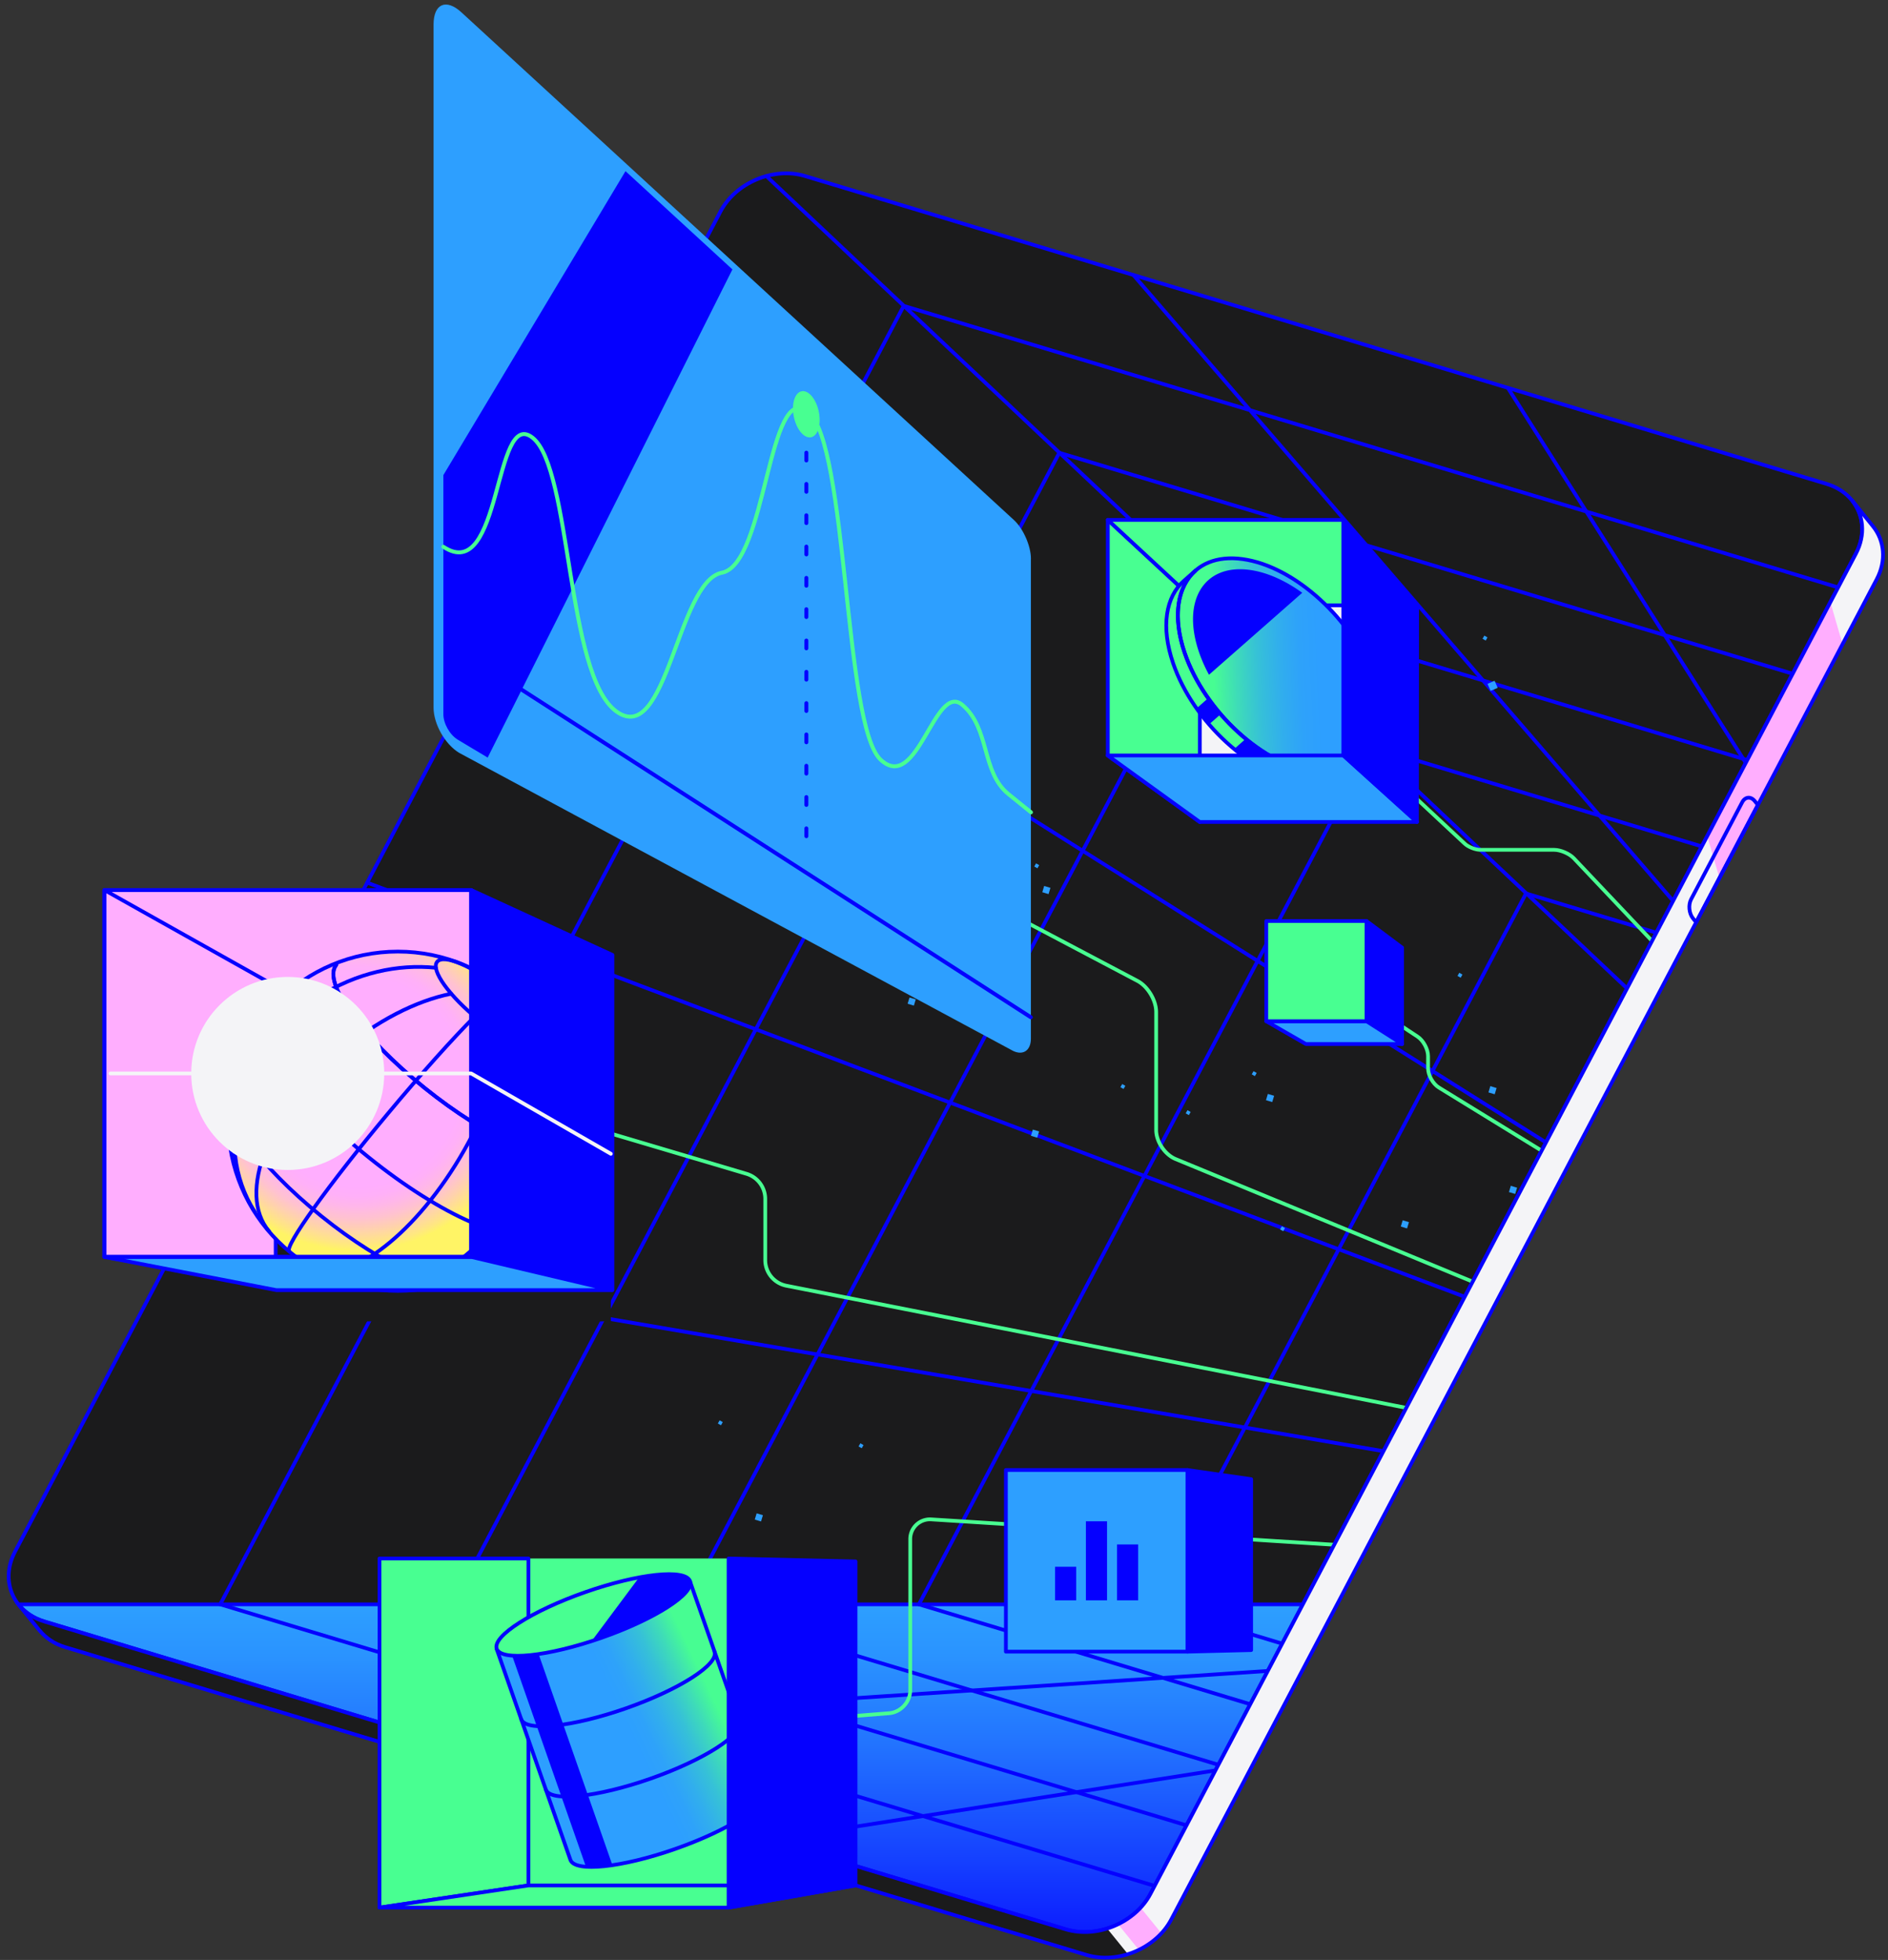 <svg xmlns="http://www.w3.org/2000/svg" width="237" height="246" fill="none" viewBox="0 0 237 246">
    <rect x="0" y="0" width="237" height="246" fill="#333333" stroke="none"/>
    <path fill="#1B1B1C" stroke="#0500FF" stroke-linecap="round" stroke-linejoin="round"
        stroke-width=".469"
        d="M144.408 237.702c-1.913 3.633-6.688 5.634-10.621 4.448L5.553 203.512c-3.927-1.185-5.577-5.122-3.67-8.754L90.44 26.546c1.912-3.633 6.688-5.634 10.62-4.448l128.234 38.638c3.927 1.185 5.577 5.122 3.67 8.754l-88.556 168.212Z" />
    <path fill="url(#a)" stroke="#0500FF" stroke-miterlimit="10" stroke-width=".469"
        d="M163.541 201.366H2.313c.763.97 1.855 1.734 3.243 2.151l128.234 38.638c3.927 1.186 8.708-.82 10.62-4.448l19.131-36.336v-.005Z" />
    <path stroke="#0500FF" stroke-linecap="round" stroke-linejoin="round" stroke-width=".469"
        d="m160.943 206.296-16.361-4.931 46.975-89.226 16.362 4.926" />
    <path stroke="#0500FF" stroke-linecap="round" stroke-linejoin="round" stroke-width=".469"
        d="m156.941 213.898-41.59-12.532 56.681-107.664 41.595 12.533" />
    <path stroke="#0500FF" stroke-linecap="round" stroke-linejoin="round" stroke-width=".469"
        d="m152.936 221.5-66.824-20.134L152.5 75.265l66.828 20.134" />
    <path stroke="#0500FF" stroke-linecap="round" stroke-linejoin="round" stroke-width=".469"
        d="m148.939 229.102-92.062-27.736 76.099-144.539 92.057 27.736" />
    <path stroke="#0500FF" stroke-linecap="round" stroke-linejoin="round" stroke-width=".469"
        d="m144.934 236.704-117.29-35.338 85.8-162.977 117.29 35.338m-26.467 50.354L96.205 22.107M22.156 156.256l151.499 25.885m10.204-19.375L46.097 110.785m163.922 2.287-67.733-78.545M219.14 95.74l-29.859-47.055M70.032 65.32l124.044 78.08m-41.526 78.818-55.955 8.732m-46.58-14.038 109.135-7.185" />
    <path fill="#2D9FFF"
        d="m187.117 86.721.888-.39-.391-.888-.888.39.391.888ZM61.252 148.993l1.145-.503-.503-1.146-1.146.504.504 1.145Zm43.224-44.762.54.312.311-.54-.54-.312-.311.54Zm25.355 4.524.394.228.227-.394-.394-.227-.227.393Zm27.301 26.084.393.228.228-.394-.394-.227-.227.393Zm-36.559-33.043.394.227.227-.393-.394-.228-.227.394Zm20.072 34.657.394.227.227-.393-.393-.228-.228.394Zm8.197 3.283.393.227.228-.394-.394-.227-.227.394ZM115.68 84.192l.54.311.311-.54-.539-.311-.312.54Zm9.444-4.402.394.227.227-.394-.394-.227-.227.394Zm-21.15-12.408.394.227.227-.393-.393-.228-.228.394ZM122.5 94.873l.394.227.227-.393-.394-.228-.227.394ZM93.78 78.48l.394.227.227-.394-.394-.227-.227.394Zm-3.67 100.183.394.227.227-.394-.393-.227-.228.394Zm70.579-24.356.394.228.227-.394-.393-.227-.228.393Zm-52.912 27.239.394.227.227-.394-.394-.227-.227.394Zm78.326-101.375.394.227.227-.393-.393-.228-.228.394Zm-3.143 42.318.394.228.227-.394-.394-.227-.227.393Zm-69.027 3.495.786.236.235-.786-.785-.235-.236.785Zm-19.186 64.743.785.235.236-.785-.786-.236-.235.786Zm81.096-36.78.786.236.236-.786-.786-.236-.236.786Zm-50.615-56.111.786.236.235-.786-.785-.236-.236.786Zm33.691 40.251.785.236.236-.786-.786-.235-.235.785Zm-28.08-26.101.786.236.236-.785-.786-.236-.236.785Zm-1.424 30.574.785.236.236-.785-.786-.236-.235.785Zm-73.524-4.109.786.236.235-.786-.785-.236-.236.786Zm133.528 11.171.785.236.236-.786-.786-.235-.235.785Zm-2.574-12.511.786.235.236-.785-.786-.236-.236.786Z" />
    <path stroke="#48FF91" stroke-linecap="round" stroke-linejoin="round" stroke-width=".469"
        d="m160.084 83.695 23.79 22.201c.455.422 1.331.769 1.954.769h9.271c.801 0 1.907.478 2.46 1.059l9.828 10.386" />
    <path fill="#F4F4F7" d="M168.628 65.253h-29.564v29.564h29.564V65.253Z" />
    <path fill="#48FF91" stroke="#0500FF" stroke-linecap="round" stroke-linejoin="round"
        stroke-width=".469" d="m139.064 94.817 11.544 8.352.023-27.193-11.567-10.723v29.564Z" />
    <path fill="#48FF91" stroke="#0500FF" stroke-linecap="round" stroke-linejoin="round"
        stroke-width=".469" d="M139.064 65.253h29.564l9.266 10.723h-27.263l-11.567-10.723Z" />
    <path fill="url(#b)"
        d="M172.404 85.185c-2.526-7.4-9.88-14.12-16.422-15.011-6.543-.895-9.8 4.377-7.269 11.777 2.526 7.396 9.879 14.117 16.422 15.012 6.543.89 9.8-4.377 7.269-11.778Z" />
    <path fill="#0500FF"
        d="M163.472 74.405c-2.118-1.532-4.405-2.573-6.589-2.873-5.732-.782-8.586 3.839-6.374 10.32a18.28 18.28 0 0 0 1.256 2.84l11.707-10.291v.004Z" />
    <path fill="#48FF91"
        d="m171.051 95.514-1.457 1.284c-1.401 1.233-3.421 1.79-5.915 1.448-6.543-.895-13.896-7.61-16.422-15.011-1.561-4.574-.914-8.338 1.354-10.33l1.458-1.284c-2.269 1.997-2.915 5.755-1.355 10.33 2.527 7.395 9.88 14.116 16.423 15.011 2.498.343 4.518-.215 5.914-1.448Z" />
    <path fill="#0500FF"
        d="m156.377 92.731-1.458 1.284c2.746 2.269 5.83 3.834 8.755 4.232 2.498.342 4.518-.215 5.914-1.448l1.458-1.284c-1.401 1.233-3.421 1.79-5.915 1.448-2.924-.398-6.008-1.964-8.754-4.232Zm-3.15-3.088a26.813 26.813 0 0 1-1.57-2.01l-1.458 1.284a25.215 25.215 0 0 0 1.57 2.01l1.458-1.284Z" />
    <path stroke="#0500FF" stroke-linecap="round" stroke-linejoin="round" stroke-width=".469"
        d="m171.051 95.514-1.457 1.284c-1.401 1.233-3.421 1.79-5.915 1.448-6.543-.895-13.896-7.61-16.422-15.011-1.561-4.574-.914-8.338 1.354-10.33l1.458-1.284c-2.269 1.997-2.915 5.755-1.355 10.33 2.527 7.395 9.88 14.116 16.423 15.011 2.498.343 4.518-.215 5.914-1.448Z" />
    <path stroke="#0500FF" stroke-linecap="round" stroke-linejoin="round" stroke-width=".469"
        d="M172.404 85.185c-2.526-7.4-9.88-14.12-16.422-15.011-6.543-.895-9.8 4.377-7.269 11.777 2.526 7.396 9.879 14.117 16.422 15.012 6.543.89 9.8-4.377 7.269-11.778Z" />
    <path fill="#2D9FFF" stroke="#0500FF" stroke-linecap="round" stroke-linejoin="round"
        stroke-width=".469" d="m177.868 103.169-9.243-8.352h-29.587l11.567 8.352h27.263Z" />
    <path fill="#0500FF" stroke="#0500FF" stroke-linecap="round" stroke-linejoin="round"
        stroke-width=".469" d="m168.627 94.817 9.242 8.352.024-27.193-9.266-10.723v29.564Z" />
    <path stroke="#48FF91" stroke-linecap="round" stroke-linejoin="round" stroke-width=".469"
        d="m166.63 122.661 11.314 7.447c.726.478 1.321 1.584 1.321 2.456v1.519c0 .871.61 1.959 1.35 2.413l12.865 7.907" />
    <path fill="#0500FF" stroke="#0500FF" stroke-linecap="round" stroke-linejoin="round"
        stroke-width=".469" d="m171.532 128.181 4.476 2.855v-12.092l-4.476-3.347v12.584Z" />
    <path fill="#2D9FFF" stroke="#0500FF" stroke-linecap="round" stroke-linejoin="round"
        stroke-width=".469" d="m158.957 128.182 4.963 2.854h12.092l-4.476-2.854h-12.579Z" />
    <path fill="#48FF91" stroke="#0500FF" stroke-linecap="round" stroke-linejoin="round"
        stroke-width=".469" d="M171.536 115.597h-12.579v12.58h12.579v-12.58Z" />
    <path stroke="#48FF91" stroke-linecap="round" stroke-linejoin="round" stroke-width=".469"
        d="m184.831 160.854-37.224-15.364c-1.359-.544-2.474-2.189-2.474-3.651v-14.824c0-1.467-1.059-3.225-2.358-3.904L87.973 94.207m89.605 82.704-78.865-15.535a3.288 3.288 0 0 1-2.654-3.227v-7.668a3.289 3.289 0 0 0-2.353-3.153l-22.52-6.683" />
    <path fill="#2D9FFF"
        d="M129.413 70.132c0-1.594-.959-3.778-2.13-4.856L57.923 1.55C55.999-.217 54.425.472 54.425 3.084v85.724c0 2.071 1.451 4.63 3.227 5.692l69.272 37.268c1.368.817 2.484.182 2.484-1.407V70.127l.005.005Z" />
    <path fill="#0500FF"
        d="M78.518 21.481 55.656 59.63v30.02c0 1.161.812 2.593 1.806 3.188l3.754 2.249 30.723-61.272-13.421-12.334Z" />
    <path stroke="#0500FF" stroke-linecap="round" stroke-linejoin="round" stroke-width=".492"
        d="m56.485 80.774 72.918 46.906m-28.18-75.682v.985" />
    <path stroke="#0500FF" stroke-dasharray="0.98 2.95" stroke-linecap="round"
        stroke-linejoin="round" stroke-width=".492" d="M101.223 56.815v49.838" />
    <path fill="#48FF91" stroke="#48FF91" stroke-width=".492"
        d="M102.542 51.721c.159.765.131 1.48-.031 2.015-.164.545-.444.842-.746.905-.302.062-.677-.1-1.044-.535-.361-.426-.67-1.072-.828-1.836-.159-.765-.13-1.48.03-2.015.165-.545.445-.842.747-.905.303-.062.677.1 1.045.535.36.426.669 1.072.827 1.836Z" />
    <path stroke="#48FF91" stroke-linecap="round" stroke-linejoin="round" stroke-width=".492"
        d="M55.656 68.627c7.36 4.91 6.298-17.608 11.208-13.682S71.036 84.719 77.377 89.3c6.342 4.58 7.646-16.344 13.245-17.416 5.599-1.073 5.8-24.3 10.819-20.211 5.018 4.088 4.472 39.354 9.101 43.678 4.63 4.325 6.79-9.815 10.268-6.873 3.478 2.942 2.352 8.423 5.786 11.198l2.819 2.278" />
    <path fill="#1B1B1C" d="M76.675 123.779h-42.07v42.07h42.07v-42.07Z" />
    <path fill="#FFAEFE" stroke="#0500FF" stroke-linecap="round" stroke-linejoin="round"
        stroke-width=".47"
        d="m13.098 111.711 21.507 12.068h42.07l-17.532-12.068H13.098Zm0 46.046 21.507 3.745v-37.723l-21.507-12.068v46.046Z" />
    <path fill="url(#c)" stroke="#0500FF" stroke-linecap="round" stroke-linejoin="round"
        stroke-width=".47"
        d="M49.939 162.018c11.759 0 21.291-9.533 21.291-21.291 0-11.759-9.532-21.292-21.291-21.292-11.76 0-21.291 9.533-21.291 21.292 0 11.758 9.532 21.291 21.29 21.291Z" />
    <path stroke="#0500FF" stroke-linecap="round" stroke-linejoin="round" stroke-width=".47"
        d="M66.543 154.057c-2.03 2.519-11.099-1.414-20.257-8.791-9.159-7.378-14.938-15.399-12.908-17.918m37.362 16.77c-1.749 2.171-9.554-1.217-17.439-7.565-7.885-6.348-12.856-13.256-11.108-15.422m15.59 39.082c-1.748 2.171-9.553-1.217-17.438-7.565-7.885-6.348-12.856-13.256-11.108-15.422" />
    <path stroke="#0500FF" stroke-linecap="round" stroke-linejoin="round" stroke-width=".47"
        d="M63.265 130.257c-.432 4.281-2.34 9.703-5.559 15.079-6.038 10.094-14.403 16.198-18.679 13.637m-2.714-1.927c-.667-.554 4.906-8.327 12.443-17.353 4.168-4.995 8.068-9.328 10.831-12.105m-25.8 26.964c-4.07-4.751-.127-14.807 8.806-22.457 4.629-3.961 9.685-6.504 14.05-7.368" />
    <path stroke="#0500FF" stroke-linecap="round" stroke-linejoin="round" stroke-width=".47"
        d="M66.579 131.732c1.217 4.244 1.193 9.182-.353 14.088-3.529 11.217-13.674 18.016-22.659 15.192m-11.593-8.914c-5.47-8.627-1.851-20.727 8.082-27.024 4.653-2.951 9.868-4.102 14.661-3.604" />
    <path stroke="#0500FF" stroke-linecap="round" stroke-linejoin="round" stroke-width=".47"
        d="M70.747 144.11c-1.753 2.176-9.563-1.212-17.443-7.56-7.885-6.349-12.857-13.256-11.104-15.432m26.256 10.543c.833-1.034-1.532-4.323-5.283-7.344-3.751-3.022-7.468-4.632-8.302-3.597-.833 1.035 1.532 4.323 5.283 7.344 3.752 3.022 7.468 4.632 8.302 3.597Z" />
    <path fill="#0500FF" stroke="#0500FF" stroke-linecap="round" stroke-linejoin="round"
        stroke-width=".47" d="m59.148 157.757 17.73 4.171v-42.07l-17.73-8.147v46.046Z" />
    <path fill="#2D9FFF" stroke="#0500FF" stroke-linecap="round" stroke-linejoin="round"
        stroke-width=".47" d="m13.098 157.757 21.6 4.171h42.07l-17.625-4.171H13.098Z" />
    <path stroke="#0500FF" stroke-linecap="round" stroke-linejoin="round" stroke-width=".47"
        d="M59.143 111.711H13.098v46.046h46.045v-46.046Z" />
    <path stroke="#F4F4F7" stroke-linecap="round" stroke-linejoin="round" stroke-width=".47"
        d="M13.864 134.731h45.28l17.537 10.085" />
    <path fill="#F4F4F7" stroke="#F4F4F7" stroke-linecap="round" stroke-linejoin="round"
        stroke-width=".47"
        d="M36.12 146.611c6.56 0 11.879-5.318 11.879-11.879s-5.319-11.879-11.88-11.879c-6.56 0-11.879 5.318-11.879 11.879s5.319 11.879 11.88 11.879Z" />
    <path stroke="#48FF91" stroke-linecap="round" stroke-linejoin="round" stroke-width=".469"
        d="m54.743 219.555 56.864-4.522c1.463-.118 2.653-1.411 2.653-2.873v-18.958a2.477 2.477 0 0 1 2.658-2.498l50.541 3.182" />
    <path fill="#2D9FFF" stroke="#0500FF" stroke-linecap="round" stroke-linejoin="round"
        stroke-width=".469" d="M149.065 184.507h-22.796v22.797h22.796v-22.797Z" />
    <path fill="#0500FF"
        d="M135.097 196.65h-2.653v4.214h2.653v-4.214Zm3.868-5.708h-2.653v9.922h2.653v-9.922Zm3.91 2.906h-2.652v7.016h2.652v-7.016Z" />
    <path fill="#0500FF" stroke="#0500FF" stroke-linecap="round" stroke-linejoin="round"
        stroke-width=".469" d="m157.057 185.656-7.995-1.149v22.797l7.995-.197v-21.451Z" />
    <path fill="#F4F4F7"
        d="M235.102 66.05h.009l-2.61-3.225h-.005c1.444 1.79 1.725 4.293.474 6.67l-88.556 168.211c-1.913 3.632-6.688 5.634-10.621 4.448L5.559 203.516c-1.354-.407-2.432-1.148-3.191-2.09h-.01l2.61 3.229h.01c.76.933 1.837 1.673 3.192 2.081l128.234 38.638c3.927 1.185 8.708-.821 10.62-4.448L235.58 72.714c1.252-2.376.97-4.884-.473-6.665h-.005Z" />
    <path fill="#FFAEFE"
        d="M142.955 244.726a9.41 9.41 0 0 0 2.831-2.076l-2.61-3.22a9.455 9.455 0 0 1-2.831 2.077l2.61 3.219Zm72.884-134.523 15.457-29.353-1.532-5.272-15.457 29.357 1.532 5.268Z" />
    <path stroke="#0500FF" stroke-linecap="round" stroke-linejoin="round" stroke-width=".469"
        d="M212.283 112.875c-.37.698-.262 1.776.234 2.39l.399.492 7.752-14.726-.399-.492c-.497-.614-1.204-.544-1.574.155l-6.412 12.181Z" />
    <path fill="#1B1B1C"
        d="M138.978 242.05c-1.692.53-3.515.61-5.188.104L5.556 203.516c-1.355-.408-2.433-1.148-3.192-2.09h-.01l2.611 3.229h.01c.759.933 1.837 1.673 3.191 2.081L136.4 245.373c1.673.502 3.496.427 5.188-.103l-2.61-3.22Z" />
    <path stroke="#0500FF" stroke-linecap="round" stroke-linejoin="round" stroke-width=".469"
        d="M235.102 66.05h.009l-2.61-3.225h-.005c1.444 1.79 1.725 4.293.474 6.67l-88.556 168.211c-1.913 3.632-6.688 5.634-10.621 4.448L5.559 203.516c-1.354-.407-2.432-1.148-3.191-2.09h-.01l2.61 3.229h.01c.76.933 1.837 1.673 3.192 2.081l128.234 38.638c3.927 1.185 8.708-.821 10.62-4.448L235.58 72.714c1.252-2.376.97-4.884-.473-6.665h-.005Z" />
    <path fill="#48FF91" d="M91.46 195.611H47.639v43.821h43.82v-43.821Z" />
    <path fill="#48FF91" stroke="#0500FF" stroke-linecap="round" stroke-linejoin="round"
        stroke-width=".469" d="M66.334 195.611H47.64v43.821l18.695-2.784v-41.037Z" />
    <path fill="#48FF91" stroke="#0500FF" stroke-linecap="round" stroke-linejoin="round"
        stroke-width=".469" d="m47.639 239.431 18.695-2.784h41.061l-15.935 2.784H47.639Z" />
    <path fill="url(#d)" stroke="#0500FF" stroke-linecap="round" stroke-linejoin="round"
        stroke-width=".469"
        d="M84.743 232.073c6.702-2.343 11.684-5.53 11.13-7.119l-9.26-26.475-24.268 8.487 9.26 26.476c.554 1.589 6.44.975 13.138-1.369Z" />
    <path fill="#0500FF"
        d="m66.837 205.391-3.023 1.059 9.74 27.849c.88.066 2.01 0 3.322-.197l-10.039-28.711Z" />
    <path stroke="#0500FF" stroke-linecap="round" stroke-linejoin="round" stroke-width=".469"
        d="M92.782 216.128c.553 1.589-4.43 4.771-11.131 7.119-6.702 2.344-12.584 2.958-13.137 1.369m21.179-17.313c.553 1.589-4.43 4.771-11.131 7.119-6.702 2.344-12.584 2.957-13.137 1.369" />
    <path fill="#48FF91" stroke="#0500FF" stroke-linecap="round" stroke-linejoin="round"
        stroke-width=".469"
        d="M75.49 205.573c6.702-2.344 11.685-5.53 11.13-7.116-.554-1.586-6.437-.971-13.139 1.374-6.701 2.344-11.685 5.53-11.13 7.116.555 1.585 6.437.97 13.14-1.374Z" />
    <path fill="#0500FF"
        d="M75.486 205.594c6.702-2.344 11.684-5.531 11.13-7.12-.355-1.012-2.881-1.129-6.406-.468l-5.97 8.005c.412-.132.829-.272 1.246-.422v.005Z" />
    <path fill="#0500FF" stroke="#0500FF" stroke-linecap="round" stroke-linejoin="round"
        stroke-width=".469" d="m107.396 195.981-15.935-.37v43.821l15.935-2.784v-40.667Z" />
    <defs>
        <linearGradient id="a" x1="82.924" x2="82.924" y1="250.043" y2="201.54"
            gradientUnits="userSpaceOnUse">
            <stop stop-color="#0500FF" />
            <stop offset=".34" stop-color="#1540FF" />
            <stop offset=".64" stop-color="#2273FF" />
            <stop offset=".87" stop-color="#2A93FF" />
            <stop offset="1" stop-color="#2D9FFF" />
        </linearGradient>
        <linearGradient id="b" x1="152.293" x2="165.613" y1="83.948" y2="83.334"
            gradientUnits="userSpaceOnUse">
            <stop stop-color="#47FD92" />
            <stop offset=".22" stop-color="#3EDBB9" />
            <stop offset=".42" stop-color="#36C1D7" />
            <stop offset=".63" stop-color="#31AEED" />
            <stop offset=".82" stop-color="#2EA2FA" />
            <stop offset="1" stop-color="#2D9FFF" />
        </linearGradient>
        <linearGradient id="d" x1="89.097" x2="78.912" y1="212.234" y2="217.118"
            gradientUnits="userSpaceOnUse">
            <stop stop-color="#47FD92" />
            <stop offset=".22" stop-color="#3EDBB9" />
            <stop offset=".42" stop-color="#36C1D7" />
            <stop offset=".63" stop-color="#31AEED" />
            <stop offset=".82" stop-color="#2EA2FA" />
            <stop offset="1" stop-color="#2D9FFF" />
        </linearGradient>
        <radialGradient id="c" cx="0" cy="0" r="1"
            gradientTransform="translate(44.78 135.717) scale(21.296)"
            gradientUnits="userSpaceOnUse">
            <stop offset=".62" stop-color="#FFAEFE" />
            <stop offset=".68" stop-color="#FFB0F8" />
            <stop offset=".74" stop-color="#FFB7E9" />
            <stop offset=".81" stop-color="#FFC2D0" />
            <stop offset=".88" stop-color="#FFD2AD" />
            <stop offset=".96" stop-color="#FFE781" />
            <stop offset="1" stop-color="#FFF465" />
        </radialGradient>
    </defs>
</svg>